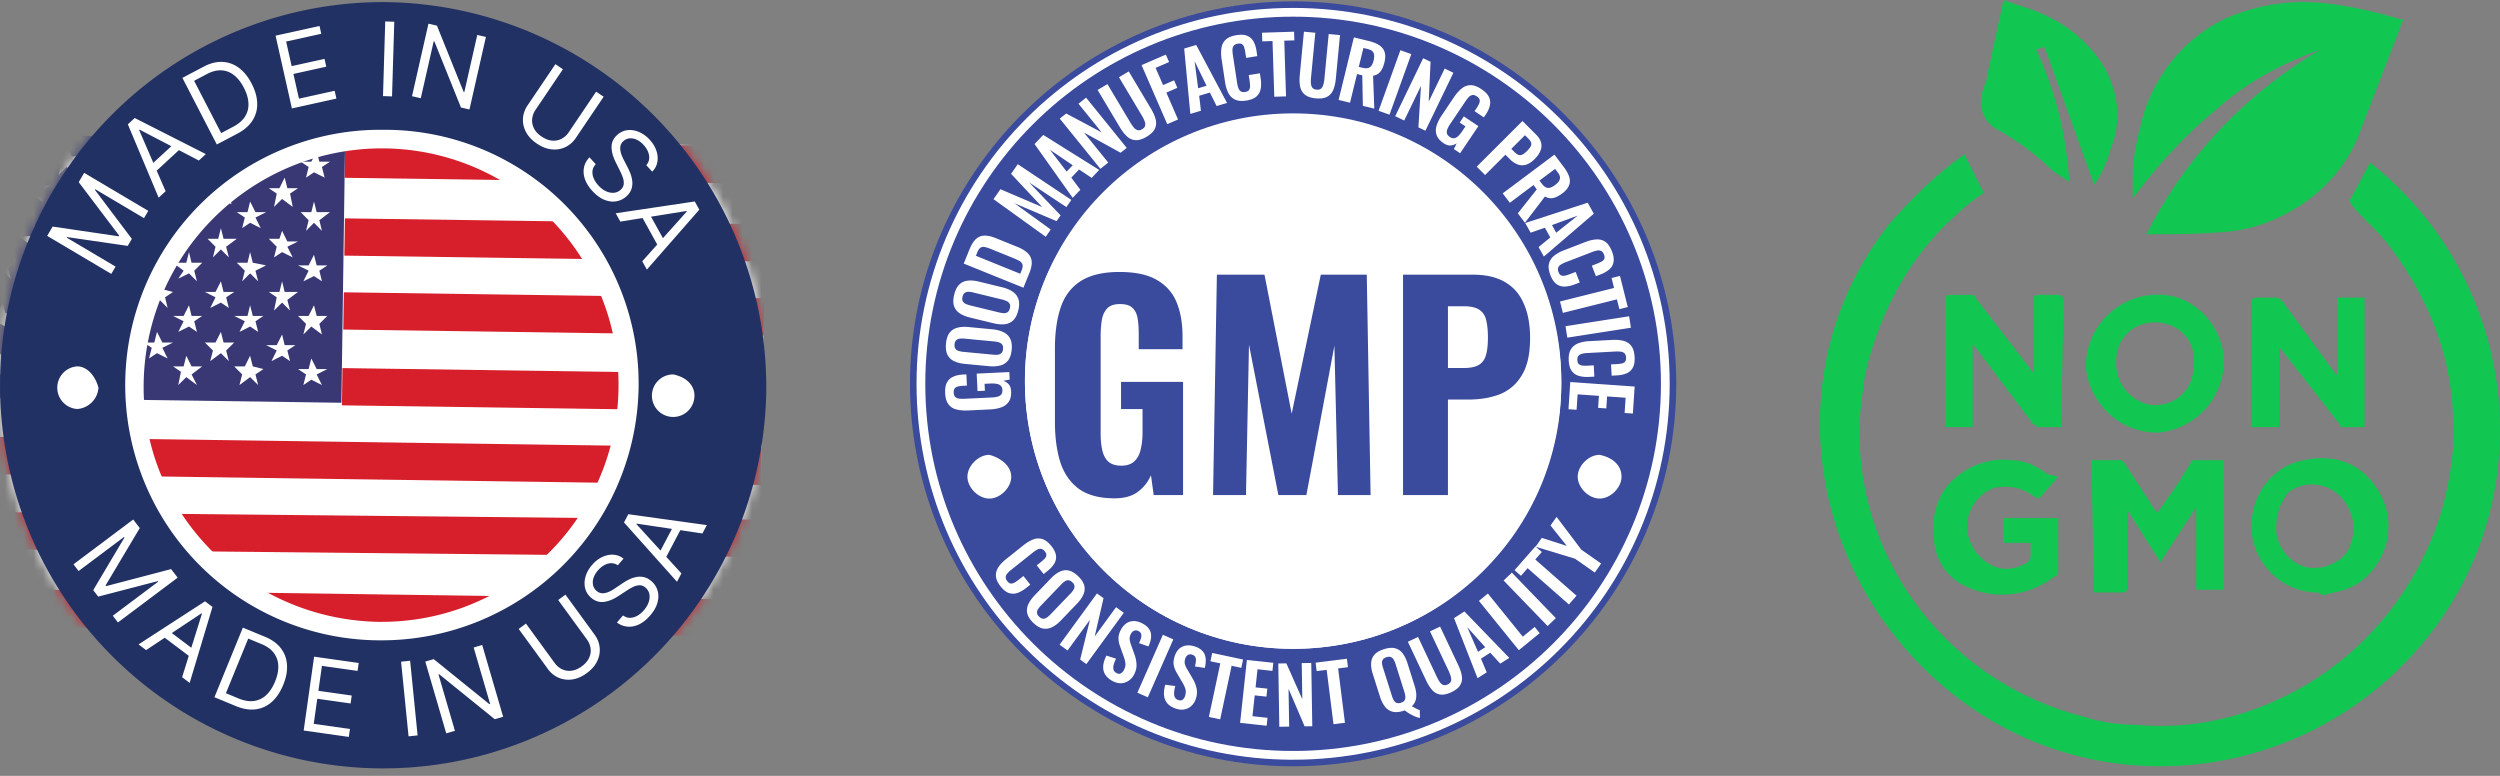 <svg xmlns="http://www.w3.org/2000/svg" width="261" height="81" fill="none"><rect width="100%" height="100%" fill="#808080" stroke="none"/><mask id="a" style="mask-type:alpha" maskUnits="userSpaceOnUse" x="0" y="0" width="80" height="81"><circle cx="40" cy="40.22" r="40" fill="#C4C4C4"></circle></mask><g mask="url(#a)"><path d="M-2.778 14.046L-3.5 65.121l82.761 1.17.723-51.075-82.762-1.17z" fill="#fff"></path><path d="M-2.855 14.021l-.388 27.477 38.886.55.388-27.477-38.886-.55z" fill="#393875"></path><path d="M.28 15.21l.56 1.11h1.11l-1.11.84.55 1.11-1.11-.84-.83.56.27-.83-.83-.84H0l.28-1.11zM6.95 15.21l.55 1.11h1.11l-1.11.84.28 1.11-.83-.84-.84.84.28-1.11-.83-.84h1.11l.28-1.11zM13.34 15.49l.55 1.11H15l-1.11.56.56 1.11-1.11-.56-.84.56.28-1.11-.83-.56h1.11l.28-1.11zM19.73 15.49l.55 1.11h1.11l-.83.83.28 1.11-1.11-.83-.84.83.28-1.11-.83-.83h1.11l.28-1.11zM26.39 15.49l.28 1.11h1.11l-.83.83.27 1.11-.83-.83-1.11.83.28-1.11-.84-.83h1.12l.55-1.11zM29.72 18.54l.28 1.11h1.11l-.83.56.28 1.39-1.11-.83-.84.83.28-1.39-.83-.56h1.11l.55-1.11zM23.06 18.54l.55 1.11h1.11l-.83.56.28 1.11-1.11-.55-.83.55.27-1.11-.83-.56h1.11l.28-1.11zM16.67 18.27l.56 1.11h1.11l-1.11.83.27 1.11-.83-.83-.83.83.27-1.11-.83-.83h1.11l.28-1.11zM10 18.27l.56 1.11h1.11l-1.11.83.55 1.11-1.11-.83-.83.83.28-1.11-.84-.83h1.11l.28-1.11zM3.61 18.27l.28 1.11h1.39l-1.11.55.28 1.11-.84-.55-.83.55.28-1.11-.83-.55h1.11l.27-1.11zM33.06 15.77l.28 1.11h1.11l-.84.55.28 1.11-1.11-.55-.83.55.27-1.11-.83-.55h1.11l.56-1.11zM.28 20.49l.28 1.39h1.39l-1.11.55.27 1.11-.83-.55-.83.55.27-1.11-1.11-.55H0l.28-1.39zM6.95 20.77l.27 1.11h1.12l-.84.55.28 1.11-.83-.55-1.11.55.55-1.11-1.11-.55h1.39l.28-1.11zM13.34 20.77l.27 1.11H15l-1.11.83.28 1.11-.83-.83-1.12.83.56-1.11-.83-.83h1.11l.28-1.11zM19.73 20.77l.55 1.38h1.11l-1.11.56.28 1.11-.83-.56-.84.56.28-1.11-.83-.83h1.11l.28-1.11zM26.11 21.04l.56 1.11h1.11l-1.11.56.55 1.11-1.11-.56-.83.56.28-1.11-.84-.56h1.12l.27-1.11zM29.45 24.1l.55 1.11h1.11l-1.11.55.56 1.11-1.11-.55-.84.55.28-1.11-.83-.83h1.11l.28-.83zM23.06 23.82l.28 1.11h1.38l-1.11.83.28 1.11-.83-.83-.83.83.27-1.11-.83-.83h1.11l.28-1.11zM16.67 23.82l.28 1.11h1.11l-.83.56.27 1.38-.83-.83-1.11.56.55-1.11-1.11-.56h1.39l.28-1.11zM10 23.54l.28 1.39h1.39l-1.11.56.28 1.11-.84-.56-.83.56.28-1.11-.84-.56h1.11l.28-1.39zM3.61 23.54l.28 1.11H5l-.83.84.28 1.11-.84-.84-1.11.84.56-1.11-1.11-.84h1.39l.27-1.11zM32.78 21.04l.28 1.11h1.39l-1.11.84.27 1.11-.83-.84-.83.84.27-1.11-.83-.84h1.11l.28-1.11zM.28 26.04l.28 1.11h1.11l-.83.83.27 1.11-.83-.83-1.11.83.55-1.38-1.11-.56H0l.28-1.11zM6.95 26.04l.27 1.11 1.12.28-.84.55.28 1.11-.83-.83-1.11.83.55-1.11-1.11-.83h1.11l.56-1.11zM13.34 26.32l.27 1.11h1.11l-.83.55.28 1.11-.83-.55-1.12.55.56-1.11-1.11-.55h1.11l.56-1.11zM19.73 26.32l.27 1.11h1.11l-.83.83.28 1.11-.83-.83-1.12.55.56-.83-1.11-.83h1.39l.28-1.11zM26.11 26.32l.28 1.11 1.39.28-1.11.55.28 1.11-.84-.83-.83.83.28-1.11-.84-.83h1.12l.27-1.11zM29.45 29.37l.27 1.11h1.39l-1.11.83.28 1.11-.83-.83-.84.83.28-1.38-.83-.56h1.11l.28-1.11zM23.06 29.37l.28 1.11h1.11l-.84.56.28 1.11-.83-.56-1.11.56.55-1.11-1.11-.56h1.11l.56-1.11zM16.67 29.09l.28 1.11 1.11.28-.83.56.27 1.11-.83-.84-1.11.84.28-1.11-.84-.84h1.11l.56-1.11zM10 29.09l.28 1.11h1.11l-.83.84.28 1.11-.84-.84-1.11.56.56-.83-1.11-.84h1.11l.55-1.11zM3.61 29.09l.28 1.11H5l-.83.56.28 1.11-.84-.56-1.11.56.28-1.11-.83-.56h1.11l.55-1.11zM32.78 26.6l.28 1.11h1.11l-.83.55.27 1.11-.83-.55-1.11.55.55-1.11-1.11-.55h1.11l.56-1.11zM.28 31.59l.28 1.11h1.11l-.83.56.27 1.11L0 33.81l-.83.56.28-1.11-.84-.84 1.11.28.56-1.11zM6.67 31.59l.55 1.11h1.12l-1.12.56.56 1.39-1.11-.84-.83.56.27-1.11-.83-.56h1.11l.28-1.11zM13.06 31.59l.55 1.11h1.11l-.83.84.28 1.11-1.11-.84-.84.84.28-1.11-.83-.84h1.11l.28-1.11zM19.73 31.87l.27 1.11h1.11l-.83.56.28 1.11-.83-.56-1.12.56.56-1.11-1.11-.56h1.11l.56-1.11zM26.11 31.87l.28 1.11h1.11l-.83.56.28 1.11-.84-.56-1.11.56.56-1.11-1.11-.56h1.39l.27-1.11zM29.45 34.92l.27 1.11h1.12l-.84.56.28 1.11-.83-.56-1.11.56.55-1.11-1.11-.56h1.11l.56-1.11zM23.06 34.65l.28 1.11h1.11l-.84.83.28 1.11-.83-.83-1.11.83.28-1.11-.84-.83h1.11l.56-1.11zM16.39 34.65l.56 1.11h1.11l-1.11.55.55 1.11-1.11-.55-.83.55.28-1.11-.84-.55h1.11l.28-1.11zM10 34.65l.28 1.11h1.11l-.83.55.28 1.11-1.12-.55-.83.55.28-1.11-.83-.55h1.11l.55-1.11zM3.34 34.37l.55 1.11H5l-1.11.83.56 1.11-1.11-.83-.84.83.28-1.11-.83-.83h1.11l.28-1.11zM32.78 31.87l.28 1.11h1.11l-.83.83.27 1.11-1.11-.83-.83.83.28-1.11-.84-.83h1.11l.56-1.11zM0 36.87l.56 1.11h1.11l-1.11.83.55 1.11L0 39.09l-.83.83.28-1.11-.84-.83h1.11L0 36.87zM6.67 36.87l.28 1.11h1.39l-1.12.83.28 1.11-.83-.83-.83.83.27-1.11L5 37.98h1.39l.28-1.11zM13.06 37.14l.28 1.11h1.38l-1.11.56.56 1.11-1.11-.55-.84.55.28-1.11-.83-.56h1.11l.28-1.11zM19.45 37.14l.55 1.11h1.11l-1.11.84.56 1.11-1.11-.83-.84.83.28-1.39-.83-.56h1.11l.28-1.11zM26.11 37.14l.28 1.11 1.11.28-.83.56.28 1.11-.84-.83-1.11.83.28-1.11-.83-.84h1.11l.55-1.11zM32.5 37.42l.56 1.11h1.11l-1.11.56.55 1.11-1.11-.56-.83.56.28-1.11-.84-.56h1.11l.28-1.11z" fill="#fff"></path><path d="M36.037 14.672l-.055 3.89 43.886.62.055-3.89-43.886-.62zM36.006 22.797l-.055 3.89 43.886.62.055-3.89-43.886-.62zM35.894 30.516l-.055 3.89 43.885.62.055-3.89-43.885-.62zM35.75 38.428l-.054 3.89 43.885.62.055-3.89-43.885-.62zM-3.245 45.576l-.055 3.89 82.762 1.17.055-3.89-82.762-1.17zM-3.38 53.432l-.04 3.89 82.77.828.04-3.89-82.77-.828zM-3.429 61.45l-.055 3.89 82.762 1.17.055-3.89-82.762-1.17z" fill="#D71F2B"></path></g><path d="M40.28.22A40 40 0 1080 40.75 40.24 40.24 0 0040.28.22zm-.83 65.52a25.68 25.68 0 1126.11-25.26 25.72 25.72 0 01-26.11 25.26z" fill="#223164"></path><path d="M39.72 66.85h-.27a26.65 26.65 0 11.55-53.3h.28a26.5 26.5 0 0126.39 26.93 26.85 26.85 0 01-26.95 26.37zm0-51.36A24.9 24.9 0 0015 39.92c-.28 13.6 10.84 24.71 24.45 25h.27A24.715 24.715 0 1040 15.49h-.28z" fill="#fff"></path><path d="M13.906 54.237l.685.895-3.567 5.986.056.073 6.784-1.778.684.895-6.235 4.676-.536-.701 4.737-3.553-.046-.06-6.217 1.617-.518-.677 3.258-5.487-.046-.06-4.737 3.552-.537-.701 6.235-4.677zM15.252 67.87l-.788-.594 6.943-4.5.776.584-2.383 7.934-.788-.594 2.07-6.63-.049-.037-5.78 3.837zm2.113-2.21l3.177 2.392-.5.668-3.178-2.392.501-.668zM24.625 73.715l-2.238-.926 2.969-7.265 2.336.968c.704.291 1.246.686 1.628 1.184.382.495.596 1.07.642 1.721.046.65-.084 1.35-.392 2.103-.309.757-.71 1.352-1.202 1.787a3.09 3.09 0 01-1.688.769c-.634.078-1.319-.036-2.055-.34zm-1.04-1.343l1.302.54c.6.248 1.144.338 1.633.27a2.3 2.3 0 001.286-.626c.368-.347.673-.817.915-1.408.24-.587.35-1.131.332-1.633a2.305 2.305 0 00-.457-1.334c-.286-.387-.713-.698-1.28-.932l-1.401-.581-2.33 5.704zM31.703 76.267l1.09-7.711 4.654.659-.118.828-3.72-.527-.368 2.606 3.479.492-.117.829-3.48-.493-.37 2.62 3.78.536-.117.828-4.713-.667zM42.817 68.981l.78 7.795-.944.097-.78-7.794.944-.097zM50.343 67.338l2.185 7.492-.878.255-5.799-4.693-.073.022 1.716 5.882-.907.264-2.186-7.492.878-.255 5.818 4.703.073-.021-1.72-5.897.893-.26zM58.274 62.64l.76-.558 3.036 4.168c.314.43.492.888.536 1.375.044.483-.045.956-.27 1.418-.225.461-.585.872-1.078 1.233-.492.361-.992.58-1.498.655a2.653 2.653 0 01-1.433-.171 2.733 2.733 0 01-1.14-.933L54.15 65.66l.76-.557 2.992 4.106c.224.308.49.532.8.673.308.139.637.185.986.14.35-.05.7-.202 1.05-.458.35-.256.601-.544.754-.864.152-.321.207-.65.167-.984a2.036 2.036 0 00-.395-.97l-2.991-4.106zM64.498 59.015a1.203 1.203 0 00-1.047-.163c-.374.107-.715.34-1.024.696-.226.261-.38.526-.465.795a1.437 1.437 0 00-.044.754 1.1 1.1 0 00.367.594.955.955 0 00.505.237c.179.019.357 0 .535-.054.176-.056.345-.13.506-.218.159-.091.3-.18.424-.264l.68-.46c.173-.12.376-.243.61-.37.236-.129.49-.227.763-.294.272-.071.553-.081.842-.031.289.05.572.193.85.43.32.275.537.606.65.994.117.386.113.803-.01 1.253-.121.447-.378.897-.77 1.35-.365.422-.75.73-1.153.922-.403.19-.803.268-1.2.236a2.16 2.16 0 01-1.11-.434l.637-.737c.24.172.49.256.75.25a1.62 1.62 0 00.757-.224 2.69 2.69 0 00.671-.567c.236-.273.403-.556.502-.849.097-.294.12-.573.07-.837a1.167 1.167 0 00-.403-.675c-.197-.168-.404-.25-.622-.246a1.603 1.603 0 00-.675.174 6.034 6.034 0 00-.702.406l-.836.548c-.531.347-1.036.55-1.516.607-.479.057-.918-.084-1.317-.426a1.883 1.883 0 01-.637-1.01c-.093-.393-.076-.8.049-1.22.125-.425.35-.825.675-1.201.329-.38.69-.66 1.082-.838.39-.18.778-.256 1.163-.228.386.026.733.163 1.04.409l-.597.691zM71.14 59.865l-.461.874-5.534-6.195.453-.86 8.196 1.137-.46.874-6.862-1.028-.028.054 4.695 5.144zm-2.512-1.755l1.854-3.524.738.394-1.855 3.524-.737-.394zM4.926 24.625l.569-.97 6.894 1.014.046-.078-4.217-5.575.57-.97 6.693 3.969-.447.76-5.085-3.016-.038.066 3.854 5.113-.43.734-6.317-.919-.038.066 5.085 3.015-.446.76-6.693-3.969zM17.29 19.966l-.727.672-3.215-7.656.716-.662 7.425 3.766-.728.672-6.191-3.224-.045.041 2.766 6.39zm-1.809-2.48l2.934-2.71.571.613-2.933 2.71-.572-.613zM24.774 13.959l-2.138 1.125-3.595-6.955 2.233-1.175c.672-.354 1.319-.517 1.94-.49.622.024 1.194.229 1.716.613.522.382.969.933 1.34 1.653.375.724.57 1.416.582 2.074a3.139 3.139 0 01-.501 1.793c-.348.537-.874.991-1.577 1.362zm-1.686-.064l1.245-.655c.573-.302.99-.662 1.253-1.082.261-.42.379-.884.352-1.391-.027-.507-.186-1.044-.479-1.61-.29-.561-.631-.997-1.023-1.306a2.26 2.26 0 00-1.304-.506c-.476-.029-.985.1-1.526.384l-1.34.705 2.822 5.461zM30.474 11.32l-1.705-7.596 4.587-1.014.184.816-3.668.81.577 2.567 3.43-.758.183.816-3.43.758.58 2.582 3.726-.824.183.816-4.647 1.028zM41.162 2.271l-.234 7.795-.943-.035.233-7.795.944.035zM50.729 3.858l-1.717 7.57-.887-.204-2.774-6.895-.073-.017-1.349 5.944-.916-.212 1.717-7.57.887.204 2.785 6.914.074.017 1.352-5.96.9.209zM62.236 9.569l.786.529-2.896 4.291a2.73 2.73 0 01-1.114.976c-.44.206-.917.282-1.43.228-.511-.056-1.021-.256-1.53-.599-.508-.343-.885-.74-1.129-1.194a2.672 2.672 0 01-.327-1.412 2.75 2.75 0 01.49-1.396L57.983 6.7l.785.53-2.853 4.228a2.037 2.037 0 00-.36.986c-.026.338.042.665.204.98.165.314.429.593.79.836.36.243.718.383 1.071.419.355.033.684-.026.986-.178a2.04 2.04 0 00.779-.704l2.852-4.228zM67.472 17.245c.255-.292.352-.63.291-1.012-.06-.382-.25-.748-.567-1.096a2.27 2.27 0 00-.733-.556 1.451 1.451 0 00-.745-.135c-.24.026-.453.122-.637.289a.946.946 0 00-.297.469c-.04.173-.045.351-.012.534.034.18.086.356.155.526.071.168.141.318.21.45l.375.727c.097.186.195.402.292.648.1.248.166.511.2.789.036.277.012.555-.073.834-.085.279-.263.54-.533.786a2.054 2.054 0 01-1.068.52c-.399.067-.814.012-1.245-.164-.43-.175-.847-.483-1.25-.925-.375-.412-.633-.829-.775-1.251a2.297 2.297 0 01-.087-1.213c.083-.386.272-.734.567-1.042l.656.72c-.201.215-.315.452-.341.708-.024.257.02.515.13.774.113.26.273.504.482.733.242.266.503.465.782.599.281.131.556.188.824.17.27-.018.511-.123.722-.314.191-.173.298-.368.321-.583a1.583 1.583 0 00-.09-.687 5.964 5.964 0 00-.318-.743l-.442-.891c-.28-.567-.42-1.09-.418-1.57.001-.48.197-.896.585-1.248.323-.292.684-.46 1.083-.504.403-.043.806.023 1.209.198a3.24 3.24 0 011.112.813c.337.371.571.761.7 1.17.132.407.16.8.084 1.175a1.812 1.812 0 01-.534.976l-.615-.674zM64.761 23.135l-.48-.869 8.253-1.232.473.856-5.474 6.255-.48-.868 4.647-5.196-.03-.053-6.909 1.107zm2.859-1.142l1.937 3.5-.738.403-1.936-3.5.737-.403zM10.28 40.48a2.39 2.39 0 01-2.22 2.22 2.23 2.23 0 010-4.45c1.11 0 1.94 1.12 2.22 2.23zM72.5 41.31a2.22 2.22 0 11-2.22-2.22c1.39.28 2.22 1.13 2.22 2.22zM135.001 69.162c16.095 0 29.143-13.024 29.143-29.09 0-16.067-13.048-29.091-29.143-29.091s-29.143 13.024-29.143 29.09c0 16.067 13.048 29.091 29.143 29.091z" fill="#fff"></path><path d="M135.001.143c-22 0-40 17.968-40 39.928 0 21.961 18 39.93 40 39.93s40-17.969 40-39.93c0-21.96-18-39.928-40-39.928zm0 67.593c-15.428 0-28-12.549-28-27.95 0-15.4 12.572-27.665 28-27.665 15.429 0 28 12.55 28 27.95 0 15.401-12.571 27.665-28 27.665z" fill="#3A4A9D"></path><path d="M104.465 61.224c-.302-.378-.466-.735-.49-1.07-.021-.33.062-.64.25-.929.191-.291.455-.571.791-.839l1.844-1.468a3.79 3.79 0 011.02-.605 1.42 1.42 0 01.957-.032c.313.105.621.347.923.725.285.356.446.684.482.982.044.298-.013.58-.17.845a2.836 2.836 0 01-.683.752l-.434.346-.723-.905.447-.356c.144-.115.269-.229.375-.34a.576.576 0 00.184-.345c.021-.121-.033-.263-.162-.424-.129-.161-.262-.25-.4-.265a.687.687 0 00-.412.098 3.19 3.19 0 00-.446.304l-2.246 1.789c-.187.149-.331.287-.43.415a.633.633 0 00-.147.378.69.69 0 00.17.396c.126.157.25.239.374.245.13.007.264-.03.401-.111.137-.082.282-.183.435-.305l.466-.371.723.905-.414.33c-.307.244-.611.42-.914.53-.298.105-.597.11-.896.015-.292-.095-.583-.325-.875-.69zM107.877 65.025c-.336-.323-.544-.643-.624-.96a1.443 1.443 0 01.09-.95c.139-.318.363-.637.671-.958l1.708-1.78c.308-.32.614-.553.918-.697.308-.148.62-.187.936-.117.316.07.642.267.979.59.344.33.556.65.636.96.083.312.057.625-.079.939-.128.313-.346.63-.654.951l-1.713 1.785c-.304.317-.614.55-.93.698a1.483 1.483 0 01-.947.129c-.316-.063-.646-.26-.991-.59zm.615-.64c.144.14.28.21.407.21.13.006.26-.035.389-.123.128-.087.255-.195.379-.324l2.102-2.19c.128-.133.231-.263.308-.391a.598.598 0 00.096-.382c-.006-.127-.082-.26-.227-.398-.137-.132-.271-.2-.401-.205a.598.598 0 00-.378.111 2.302 2.302 0 00-.379.325l-2.102 2.19c-.124.129-.229.257-.314.386a.636.636 0 00-.107.393c.01.13.086.263.227.398zM110.619 67.308l3.906-5.354.683.494-.922 3.997 2.229-3.053.809.585-3.907 5.353-.65-.47 1.022-4.147-2.335 3.198-.835-.603zM116.131 71.09c-.347-.193-.6-.42-.759-.682a1.477 1.477 0 01-.195-.892c.026-.327.138-.685.335-1.073l1.005.324c-.114.229-.198.44-.25.635a1.052 1.052 0 00-.015.514.588.588 0 00.296.34c.171.096.32.113.447.053a.78.78 0 00.325-.333c.14-.252.198-.49.173-.715a3.005 3.005 0 00-.187-.738l-.371-1.045a2.591 2.591 0 01-.167-.857c.003-.285.092-.586.269-.904.254-.457.583-.735.987-.834.403-.1.836-.022 1.298.234.271.15.473.318.606.504.136.18.215.374.238.579.027.208.014.421-.039.64-.051.215-.127.43-.229.648l-.986-.342c.091-.186.159-.359.205-.52a.725.725 0 00.022-.426c-.031-.123-.123-.227-.275-.31a.507.507 0 00-.451-.046.664.664 0 00-.331.311 1.023 1.023 0 00-.149.552c.012.168.058.361.136.579l.368 1.033c.127.332.198.68.214 1.042.023.361-.071.732-.282 1.112a1.661 1.661 0 01-.594.632 1.487 1.487 0 01-.788.225c-.28 0-.565-.08-.856-.24zM118.742 72.319l2.662-6.047 1.091.478-2.662 6.047-1.091-.478zM122.764 73.983c-.378-.125-.669-.303-.875-.532a1.497 1.497 0 01-.361-.844c-.036-.328.006-.701.126-1.12l1.048.133a3.404 3.404 0 00-.125.673c-.01.204.018.374.082.51.072.133.19.227.355.282.187.062.336.051.449-.032a.77.77 0 00.256-.388c.09-.275.102-.52.035-.738a3.033 3.033 0 00-.324-.694l-.562-.962a2.61 2.61 0 01-.327-.815c-.051-.282-.02-.596.093-.943.163-.497.433-.832.81-1.005.378-.173.817-.176 1.319-.01.295.099.525.227.691.386.168.153.282.329.344.527.066.2.094.414.083.64-.009.22-.043.448-.102.68l-1.033-.153c.054-.2.088-.385.103-.552a.743.743 0 00-.059-.425c-.054-.115-.164-.2-.33-.255a.504.504 0 00-.451.039.664.664 0 00-.266.368c-.07.212-.084.403-.041.572.044.164.125.346.243.546l.557.952c.187.304.323.633.408.989.091.352.069.735-.066 1.15-.099.3-.253.544-.464.732-.205.19-.449.313-.731.369-.275.052-.57.025-.885-.08zM126.206 74.85l1.192-5.593-1.029-.219.185-.87 3.224.685-.186.87-1.013-.216-1.192 5.593-1.181-.25zM129.466 75.468l.71-6.569 2.758.297-.092.844-1.557-.168-.204 1.89 1.225.131-.091.836-1.224-.132-.235 2.173 1.573.17-.089.827-2.774-.299zM133.56 75.874l-.106-6.606.84-.014 1.667 3.742-.06-3.768.995-.016.106 6.607-.799.013-1.679-3.922.064 3.948-1.028.016zM139.217 75.607l-.714-5.673-1.044.13-.111-.881 3.27-.41.111.882-1.028.129.713 5.673-1.197.15zM148.245 74.952a2.202 2.202 0 01-.508-.148 5.073 5.073 0 01-.57-.29 4.331 4.331 0 01-.512-.352.306.306 0 01-.068.03l-.069.022c-.446.14-.827.168-1.143.085a1.447 1.447 0 01-.793-.536c-.212-.275-.385-.625-.519-1.049l-.744-2.35c-.134-.425-.191-.805-.172-1.14a1.39 1.39 0 01.346-.876c.213-.243.542-.434.988-.574.455-.143.84-.175 1.155-.097.315.077.577.25.788.52.209.265.38.609.514 1.033l.746 2.359c.095.3.153.58.173.841.02.261-.007.502-.079.724a1.352 1.352 0 01-.382.572l.281.159c.097.055.192.105.286.15.094.044.181.076.261.096l.021.821zm-1.995-1.584c.192-.06.321-.146.388-.258a.64.64 0 00.078-.4 2.319 2.319 0 00-.103-.487l-.915-2.894a2.28 2.28 0 00-.197-.46.596.596 0 00-.289-.267c-.119-.053-.275-.05-.466.01-.187.058-.313.144-.381.256a.6.6 0 00-.083.384c.018.148.055.31.111.485l.916 2.894c.053.17.116.325.188.461.077.136.175.23.294.283.12.054.273.052.459-.007zM151.52 72.267c-.443.208-.826.288-1.149.242a1.38 1.38 0 01-.836-.454c-.235-.257-.451-.594-.648-1.012L146.981 67l1.063-.5 1.965 4.17c.088.186.184.357.288.513.101.15.22.257.357.319.14.054.301.039.483-.047.192-.09.307-.204.344-.342a.855.855 0 00-.018-.478 3.355 3.355 0 00-.206-.552l-1.965-4.169 1.055-.496 1.907 4.044c.197.418.319.799.367 1.143.048.344-.013.655-.182.933-.165.275-.471.518-.919.729zM154.257 70.803l-2.458-6.271 1.086-.695 4.684 4.847-.942.602-1.044-1.142-.969.62.598 1.428-.955.611zm.046-2.75l.756-.484-1.877-2.092 1.121 2.575zM158.567 67.882l-4.167-5.15.937-.767 3.642 4.502 1.241-1.015.525.649-2.178 1.78zM161.571 65.358l-4.592-4.751.858-.826 4.592 4.751-.858.826zM163.793 63.104l-4.309-3.784-.696.793-.67-.589 2.181-2.483.67.588-.686.78 4.309 3.785-.799.91z" fill="#fff"></path><path d="M166.494 59.775l-2.064-1.446-4.117-1.251.648-.921 2.614.835-1.704-2.13.634-.9 2.586 3.426 2.065 1.446-.662.941zM105.561 40.852c.021.442-.056.798-.232 1.066a1.57 1.57 0 01-.769.602 4.07 4.07 0 01-1.219.224l-2.255.107c-.48.022-.897-.013-1.25-.107a1.44 1.44 0 01-.824-.543c-.202-.273-.314-.655-.337-1.147-.022-.459.038-.827.18-1.105.141-.278.356-.482.644-.612.281-.136.629-.213 1.044-.233l.348-.016.055 1.169-.381.018c-.216.01-.4.035-.553.076a.56.56 0 00-.34.199c-.078.092-.113.24-.103.445.01.216.07.37.18.465.11.089.25.143.423.163.173.014.361.016.565.006l2.811-.133a2.77 2.77 0 00.602-.087.733.733 0 00.388-.234c.083-.11.12-.26.111-.454-.009-.2-.066-.349-.171-.449a.784.784 0 00-.425-.196 2.629 2.629 0 00-.633-.036l-.63.03.035.72-.771.037-.087-1.823 3.407-.162.037.788-.659.122c.226.078.415.205.567.38.147.17.227.41.242.72zM105.619 36.521c-.045.474-.17.843-.373 1.107a1.467 1.467 0 01-.817.53c-.342.09-.739.114-1.191.071l-2.503-.238c-.452-.043-.831-.14-1.14-.292a1.428 1.428 0 01-.685-.673c-.144-.298-.194-.683-.148-1.157.046-.484.167-.856.364-1.115a1.43 1.43 0 01.801-.533c.332-.096.724-.123 1.175-.08l2.512.239c.446.042.828.143 1.146.3.314.153.548.378.703.676.15.292.202.68.156 1.165zm-.901-.085c.02-.204-.01-.357-.089-.46a.658.658 0 00-.345-.232 2.425 2.425 0 00-.499-.097l-3.082-.293a2.34 2.34 0 00-.509.001.61.61 0 00-.365.166c-.097.085-.156.23-.175.433-.019.193.012.343.09.45a.61.61 0 00.328.232c.146.047.312.08.5.097l3.081.293c.182.018.351.02.508.007a.655.655 0 00.382-.164c.098-.09.156-.235.175-.433zM106.309 32.398c-.113.463-.289.81-.528 1.042a1.469 1.469 0 01-.885.408c-.352.04-.748.006-1.189-.102l-2.443-.595c-.441-.107-.802-.258-1.085-.452a1.427 1.427 0 01-.582-.765c-.1-.315-.093-.703.02-1.165.115-.473.29-.824.522-1.052.233-.233.523-.37.869-.412.342-.047.734-.017 1.174.09l2.452.597c.435.106.799.26 1.091.462.288.195.488.452.598.77.106.31.102.701-.014 1.174zm-.879-.214c.049-.198.041-.354-.022-.466a.657.657 0 00-.308-.28 2.388 2.388 0 00-.48-.168l-3.007-.733a2.349 2.349 0 00-.504-.071.61.61 0 00-.386.11c-.108.071-.187.206-.235.405-.046.188-.038.34.024.458a.606.606 0 00.292.276c.137.068.297.124.48.169l3.007.732c.178.043.345.07.502.08a.657.657 0 00.402-.108c.11-.075.188-.21.235-.404zM106.845 30.038l-6.232-2.52.596-1.469c.206-.507.435-.874.688-1.1.255-.231.55-.348.885-.35.337-.006.727.08 1.168.258l2.277.92c.451.183.803.397 1.056.642.25.239.392.529.426.87.031.336-.052.747-.249 1.234l-.615 1.515zm-.331-1.459l.141-.346c.106-.261.136-.467.089-.617a.657.657 0 00-.316-.37 5.11 5.11 0 00-.638-.302l-2.385-.965a3.014 3.014 0 00-.63-.192.563.563 0 00-.429.087c-.118.083-.227.25-.329.502l-.134.33 4.631 1.873zM109.175 24.72l-5.455-3.926.724-1.042 4.368 1.87-3.256-3.472.7-1.008 5.592 3.729-.52.75-3.894-2.582 3.293 3.446-.421.607-4.405-1.875 3.799 2.747-.525.757zM111.989 20.654l-3.981-5.614.908-.955 5.842 3.656-.787.828-1.318-.877-.81.852.945 1.27-.799.84zm-.629-2.738l.631-.665-2.377-1.613 1.746 2.278zM114.881 17.626l-4.242-5.243.671-.534 3.703 1.969-2.42-2.991.795-.633 4.242 5.244-.638.508-3.825-2.106 2.535 3.133-.821.653zM119.706 14.276c-.428.254-.808.374-1.139.358a1.401 1.401 0 01-.892-.377c-.263-.236-.515-.556-.756-.96l-2.33-3.906 1.027-.61 2.402 4.026c.108.18.222.345.342.492a.874.874 0 00.394.288c.147.041.308.01.484-.095.186-.11.291-.237.315-.38a.87.87 0 00-.066-.483 3.424 3.424 0 00-.263-.538l-2.402-4.027 1.02-.606 2.33 3.905c.241.404.402.778.485 1.122.082.343.052.664-.093.962-.139.295-.425.572-.858.829zM121.861 12.964l-2.68-6.165 2.535-1.099.338.777-1.409.61.781 1.796 1.15-.498.341.784-1.15.498 1.221 2.808-1.127.489zM124.271 11.893l-.642-6.824 1.256-.375 3.219 6.054-1.09.325-.7-1.41-1.121.334.183 1.565-1.105.33zm.817-2.678l.875-.262-1.248-2.572.373 2.834zM130.124 10.497c-.487.078-.885.044-1.194-.103a1.506 1.506 0 01-.693-.69 3.738 3.738 0 01-.339-1.125l-.361-2.376a3.863 3.863 0 01-.015-1.21c.058-.353.211-.641.457-.866.252-.225.622-.377 1.109-.455.46-.074.83-.052 1.112.066.286.111.506.304.66.577.153.273.259.601.317.985l.085.559-1.166.187-.087-.576a3.64 3.64 0 00-.111-.505.579.579 0 00-.211-.336c-.096-.08-.248-.104-.456-.07-.208.033-.354.107-.438.221a.708.708 0 00-.122.416 3.27 3.27 0 00.042.549l.439 2.895c.037.24.086.438.149.59a.646.646 0 00.259.322c.115.06.261.076.436.048.203-.033.338-.102.406-.209a.718.718 0 00.105-.412 3.942 3.942 0 00-.048-.54l-.091-.6 1.166-.187.081.534c.06.395.062.754.004 1.078a1.408 1.408 0 01-.441.803c-.232.212-.583.355-1.054.43zM133.035 10.1l-.184-5.814-1.07.034-.029-.904 3.351-.106.029.904-1.054.034.184 5.814-1.227.039zM137.365 10.268c-.495-.047-.872-.175-1.13-.383a1.397 1.397 0 01-.496-.83c-.073-.346-.087-.753-.042-1.221l.432-4.528 1.189.113-.445 4.668c-.02.21-.025.409-.015.599.01.184.059.339.147.464.094.12.243.19.447.21.215.02.374-.02.478-.122a.868.868 0 00.233-.428c.051-.184.086-.381.106-.59l.446-4.668 1.181.112-.432 4.527c-.045.469-.135.866-.272 1.192a1.4 1.4 0 01-.644.722c-.287.156-.682.21-1.183.163zM139.749 10.432l1.596-6.53 1.564.381c.441.108.799.252 1.074.432.281.177.469.41.563.701.1.292.096.656-.01 1.091a3.218 3.218 0 01-.246.692 1.4 1.4 0 01-.382.48 1.128 1.128 0 01-.558.222l.125 3.438-1.194-.29-.059-3.184-.548-.133-.731 2.99-1.194-.29zm2.108-3.45l.371.09c.231.057.422.069.572.037a.623.623 0 00.377-.25c.096-.136.172-.32.228-.55.081-.328.079-.588-.006-.78-.077-.194-.285-.333-.624-.416l-.435-.106-.483 1.975zM143.924 11.566l2.277-6.325 1.14.409-2.276 6.325-1.141-.41zM145.659 12.13l2.922-6.052.77.37-.193 4.162 1.666-3.453.913.439-2.922 6.053-.733-.352.265-4.33-1.746 3.617-.942-.453zM150.712 14.952c-.368-.246-.607-.52-.718-.82-.111-.301-.12-.626-.025-.976a4.07 4.07 0 01.548-1.111l1.259-1.873c.269-.4.546-.713.833-.941.286-.228.595-.34.927-.338.339.001.713.139 1.122.413.382.255.642.523.781.802.139.28.174.573.107.881-.059.307-.204.632-.436.977l-.195.289-.972-.651.213-.317a2.66 2.66 0 00.269-.49.555.555 0 00.043-.39c-.027-.118-.126-.234-.296-.348-.179-.12-.339-.165-.481-.133a.798.798 0 00-.383.243c-.114.13-.228.28-.342.45l-1.57 2.334c-.13.193-.226.372-.29.535a.728.728 0 00-.043.451c.038.132.137.252.298.36.166.11.32.154.463.13a.787.787 0 00.411-.224c.135-.123.271-.285.407-.487l.352-.523-.6-.402.43-.64 1.517 1.016-1.903 2.83-.655-.439.295-.601c-.197.134-.412.21-.644.228-.224.016-.465-.062-.722-.235zM154.17 17.401l4.778-4.77 1.403 1.402c.288.287.466.571.537.854a1.3 1.3 0 01-.071.86c-.114.286-.314.573-.601.86-.311.31-.616.507-.914.594a1.35 1.35 0 01-.862-.035 2.274 2.274 0 01-.802-.542l-.472-.471-2.123 2.12-.873-.872zm3.61-1.86l.33.33c.157.156.301.256.431.3a.51.51 0 00.401-.036c.137-.067.291-.184.46-.353.173-.173.299-.326.377-.46a.495.495 0 00.077-.406c-.031-.133-.138-.29-.319-.47l-.33-.33-1.427 1.424zM156.88 20.187l5.402-4.043.975 1.288c.275.363.462.702.561 1.016.106.316.104.616-.008.9-.108.29-.343.57-.703.84a3.27 3.27 0 01-.632.379c-.203.09-.404.133-.602.128a1.14 1.14 0 01-.577-.182l-2.093 2.742-.744-.982 1.981-2.503-.342-.452-2.473 1.852-.745-.983zm3.839-1.333l.231.305c.144.19.285.321.422.392a.63.63 0 00.453.046c.161-.045.337-.138.528-.281.271-.203.435-.406.491-.607.064-.201-.009-.44-.22-.72l-.272-.358-1.633 1.223zM159.237 23.283l6.519-2.121.636 1.148-5.214 4.476-.552-.996 1.226-.994-.568-1.025-1.488.522-.559-1.01zm2.788.214l.443.8 2.241-1.784-2.684.984zM161.861 28.723c-.178-.459-.228-.855-.149-1.188a1.52 1.52 0 01.525-.826 3.727 3.727 0 011.024-.573l2.237-.865c.428-.166.82-.258 1.174-.276.355-.019.668.068.938.26.273.197.498.526.676.985.168.433.224.8.169 1.1a1.28 1.28 0 01-.423.768 2.89 2.89 0 01-.892.523l-.527.204-.426-1.1.542-.209c.175-.067.331-.14.468-.216a.584.584 0 00.283-.279c.058-.11.049-.264-.027-.46-.076-.197-.179-.323-.308-.38a.694.694 0 00-.429-.03c-.16.032-.335.085-.526.16l-2.725 1.052a2.649 2.649 0 00-.544.273.654.654 0 00-.258.322.7.7 0 00.045.437c.074.19.17.308.288.351a.718.718 0 00.423.014c.158-.037.33-.091.516-.163l.565-.219.426 1.099-.503.194a3.306 3.306 0 01-1.048.236 1.393 1.393 0 01-.875-.258c-.254-.18-.467-.492-.639-.936zM162.865 31.474l5.643-1.412-.26-1.038.877-.22.816 3.252-.877.22-.257-1.023-5.643 1.412-.299-1.191zM163.439 34.053l6.642-1.035.187 1.197-6.642 1.035-.187-1.197zM163.775 37.642c-.026-.491.049-.883.227-1.175.179-.287.431-.494.756-.623a3.729 3.729 0 011.151-.228l2.395-.129c.459-.025.859.01 1.202.102.343.092.613.271.811.538.197.271.309.653.336 1.145.025.464-.036.83-.182 1.098-.14.274-.354.474-.64.6-.287.126-.624.2-1.011.22l-.563.031-.064-1.177.58-.03c.188-.011.359-.031.512-.062a.584.584 0 00.356-.177c.09-.088.129-.237.117-.447-.011-.21-.069-.361-.174-.456a.696.696 0 00-.399-.16 3.247 3.247 0 00-.549-.013l-2.917.157a2.642 2.642 0 00-.602.09.654.654 0 00-.345.227.692.692 0 00-.093.43c.011.203.066.345.164.422a.718.718 0 00.398.145c.162.014.342.015.541.004l.605-.032.063 1.176-.538.03a3.299 3.299 0 01-1.069-.1c-.31-.09-.56-.262-.751-.517-.186-.25-.291-.613-.317-1.089zM163.936 39.885l6.721.47-.185 2.821-.863-.06.105-1.594-1.934-.135-.082 1.254-.855-.06.082-1.254-2.223-.155-.106 1.61-.846-.059.186-2.838zM105.573 49.769c0 1.14-1.143 2.281-2.286 2.281s-2.286-1.14-2.286-2.281c0-1.141 1.143-2.282 2.286-2.282 1.143.285 2.286 1.14 2.286 2.282zM169.287 49.769c0 1.14-1.143 2.281-2.286 2.281s-2.286-1.14-2.286-2.281c0-1.141 1.143-2.282 2.286-2.282 1.429.285 2.286 1.14 2.286 2.282.285 0 .285 0 0 0z" fill="#fff"></path><path d="M135.001 67.737c15.464 0 28-12.514 28-27.95 0-15.437-12.536-27.95-28-27.95s-28 12.513-28 27.95c0 15.436 12.536 27.95 28 27.95z" fill="#fff"></path><path d="M135.001 78.859c21.46 0 38.857-17.366 38.857-38.788 0-21.422-17.397-38.788-38.857-38.788S96.144 18.65 96.144 40.071c0 21.422 17.397 38.788 38.857 38.788z" stroke="#fff" stroke-width=".914" stroke-miterlimit="10"></path><path d="M116.355 52.024c-1.553 0-2.783-.322-3.692-.966-.909-.662-1.562-1.59-1.96-2.783-.379-1.212-.568-2.613-.568-4.204v-7.697c0-1.647.199-3.067.597-4.26.397-1.193 1.088-2.111 2.073-2.755 1.003-.644 2.357-.965 4.061-.965 1.648 0 2.945.274 3.891.823.966.55 1.657 1.326 2.074 2.33.416 1.003.625 2.196.625 3.578v1.335h-4.573v-1.62c0-.605-.038-1.135-.114-1.59-.075-.473-.255-.842-.539-1.107-.265-.265-.701-.398-1.307-.398-.625 0-1.079.16-1.363.483-.284.322-.464.738-.54 1.25a10.444 10.444 0 00-.113 1.59v10.196c0 .644.056 1.222.17 1.733.114.511.322.909.625 1.193.322.284.776.426 1.363.426s1.042-.152 1.363-.455c.322-.303.54-.71.654-1.221.132-.53.199-1.127.199-1.79v-2.442h-2.244v-2.84h6.475v11.815h-3.067l-.284-2.073a4.223 4.223 0 01-1.363 1.732c-.606.455-1.42.682-2.443.682zm10.289-.34l.398-23.006h4.97l2.84 14.513 3.039-14.513h4.8l.398 23.005h-3.408l-.37-15.593-2.925 15.593h-2.925l-3.068-15.706-.312 15.706h-3.437zm19.834 0V28.677h7.299c1.382 0 2.509.265 3.38.795.871.511 1.514 1.259 1.931 2.244.435.984.653 2.177.653 3.578 0 1.648-.284 2.935-.852 3.863-.549.928-1.306 1.59-2.272 1.988-.966.379-2.073.568-3.323.568h-2.13v9.97h-4.686zm4.686-13.265h1.647c.682 0 1.203-.104 1.562-.312.379-.227.635-.578.767-1.05.133-.474.199-1.08.199-1.819 0-.7-.057-1.287-.17-1.76-.095-.474-.322-.843-.682-1.108-.36-.265-.928-.398-1.704-.398h-1.619v6.447z" fill="#3A4A9D"></path><path d="M205.079 16.111l2.017 4.028c-.865.576-2.017 1.439-2.882 2.302-4.899 4.315-8.068 10.357-9.509 16.686-.288 2.014-.576 4.028-.576 6.042 0 14.097 9.797 26.18 23.34 29.633 1.729.575 3.746.863 5.475.863 6.052.575 12.103-.863 17.578-4.028 6.916-4.028 12.103-10.645 14.408-18.413.864-3.164 1.441-6.617 1.153-10.07-.289-6.616-2.882-12.658-6.916-17.836-1.153-1.439-2.594-2.59-3.746-4.028 0-.288-.288-.288 0-.575l2.017-3.74c15.272 12.083 18.154 34.236 6.051 49.483-12.103 15.248-34.291 18.125-49.563 6.042-15.272-12.083-18.73-33.948-6.628-49.196 2.306-2.59 4.899-5.179 7.781-7.193z" fill="#12C652"></path><path d="M224.097 24.454c4.034-8.055 10.374-14.672 18.154-19.275-4.034 1.438-7.78 3.452-10.95 6.329-3.17 2.59-6.051 5.754-8.645 9.206v-2.301c0-2.302.577-4.316 1.153-6.617 1.441-4.316 4.322-7.768 8.356-9.782A20.272 20.272 0 01242.251.288c2.882.287 5.475.863 8.357 1.726h.288l-.865 2.302c-1.152 2.876-2.305 6.041-3.458 8.918-1.152 3.452-3.458 6.33-6.627 8.343-2.306 1.439-4.611 2.302-7.204 2.59-2.882.287-5.763.287-8.645.287zM218.622 19.276L213.435 4.89l-.864.288c2.017 4.315 3.17 8.918 3.458 13.81l-1.729-1.152c-1.729-1.726-3.746-3.164-5.763-4.315-1.153-.576-1.729-1.726-1.729-2.877 0-.863.288-1.439.576-2.302.576-2.877 1.153-5.466 1.729-8.055V0l2.593.863c2.594.863 4.899 2.302 6.628 4.316 2.593 2.877 3.458 6.904 2.017 10.357-.288 1.15-.864 2.589-1.729 3.74zM218.334 48.045h3.169l.289.288 3.169 4.891.289.288 2.017-2.877c.576-.863.864-1.439 1.44-2.302 0-.288.289-.288.577-.288h2.881v13.522h-2.881v-8.63l-3.746 5.753-3.458-5.466v8.056c0 .287 0 .575-.577.575h-2.881l-.288-13.81zM215.164 44.593h-2.305c-.288 0-.288-.288-.576-.288l-6.052-8.055-.288-.288v8.63h-2.881V31.36c0-.288 0-.576.576-.576h2.017c.288 0 .576 0 .576.288l5.763 7.48c0 .288.289.288.289.288v-7.48c0-.288 0-.576.576-.576h2.017c.288 0 .576.288.576.576l-.288 13.234zM243.98 39.127v-8.056h2.881v13.522h-2.305c-.288 0-.288-.287-.288-.287l-6.051-7.768-.289-.288v8.343h-2.881V31.647c0-.288 0-.575.576-.575h1.729c.288 0 .576 0 .865.287l5.475 7.48.288.288zM232.165 37.688c0 4.028-3.169 7.192-6.915 7.48-4.035 0-7.204-3.164-7.492-6.904 0-4.028 3.169-7.193 6.915-7.48h.289c3.746-.288 6.915 2.876 7.203 6.616v.288zm-7.203-4.028c-2.306 0-4.035 1.727-4.035 4.028v.288c0 2.301 1.729 4.028 3.746 4.315h.289c2.305 0 4.034-1.726 4.034-4.027v-.288c.288-2.302-1.441-4.316-4.034-4.316.288 0 .288 0 0 0zM241.963 61.855c-3.746 0-6.916-3.165-6.916-6.905 0-3.452 2.305-6.33 5.475-6.905 2.593-.575 5.187 0 6.916 2.014 2.593 2.877 2.593 7.193-.288 10.07-.865.863-2.018 1.438-3.458 1.726l-1.153.288-.576-.288zm-4.323-6.905v.576c.288 2.301 2.306 4.027 4.323 3.74h.288c1.441-.288 2.881-1.151 3.17-2.59.576-1.438.288-3.164-.865-4.603-1.441-1.726-4.034-2.014-5.763-.575-.576.863-1.153 2.014-1.153 3.452zM214.876 49.772l-2.017 2.302-.577-.288c-1.152-.863-2.593-1.151-4.034-.863-1.729.575-2.881 2.301-2.881 4.027 0 2.014 1.44 3.74 3.169 4.316 1.153.288 2.306 0 3.17-.575 0 0 .288-.288.288-.576v-1.438h-2.881v-2.59h5.763v5.467c0 .287 0 .575-.288.575-2.594 2.014-6.052 2.59-9.221 1.15-2.017-.862-3.458-2.876-3.458-5.178-.288-2.014.288-4.315 1.729-5.754 1.729-1.726 4.034-2.589 6.339-2.301 1.441 0 2.594.575 3.746 1.438l1.153.288z" fill="#12C652"></path></svg>